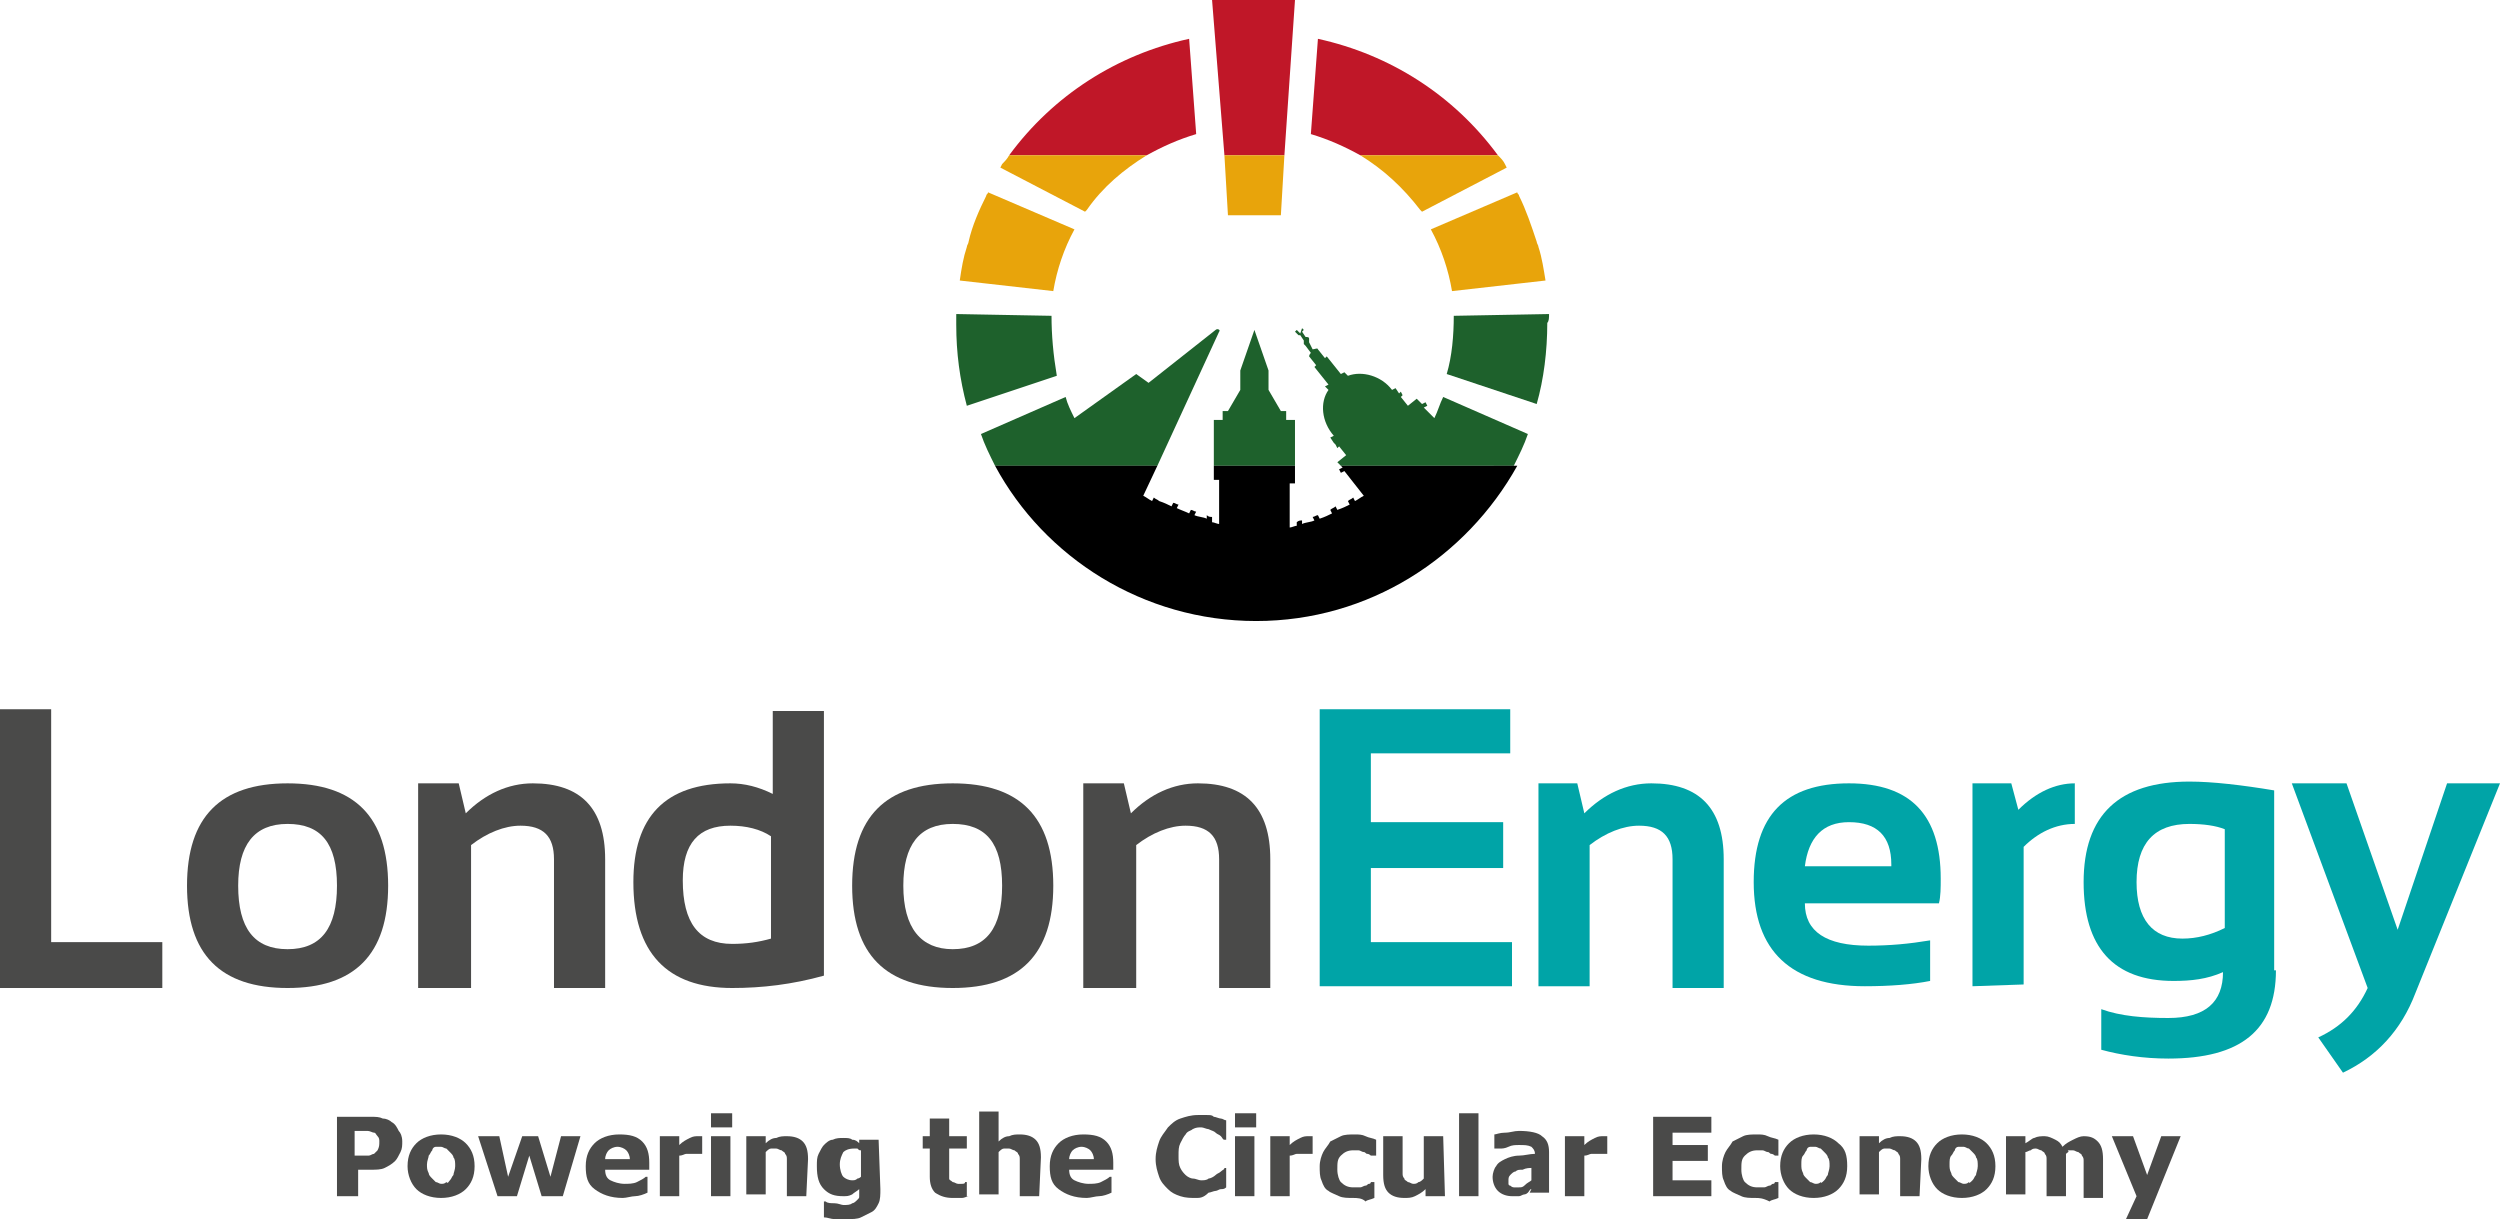 <?xml version="1.0" encoding="utf-8"?>
<!-- Generator: Adobe Illustrator 28.2.0, SVG Export Plug-In . SVG Version: 6.00 Build 0)  -->
<svg version="1.1" id="Layer_1" xmlns="http://www.w3.org/2000/svg" xmlns:xlink="http://www.w3.org/1999/xlink" x="0px" y="0px"
	 viewBox="0 0 141.7 69.1" style="enable-background:new 0 0 141.7 69.1;" xml:space="preserve">
<style type="text/css">
	.st0{fill:#00A4A7;}
	.st1{fill:#4A4A49;}
	.st2{fill:#C01728;}
	.st3{fill:#E8A40B;}
	.st4{fill:#1E612C;}
</style>
<g>
	<polygon class="st0" points="85.6,40.2 85.6,42.7 77.7,42.7 77.7,46.6 85.2,46.6 85.2,49.2 77.7,49.2 77.7,53.4 85.7,53.4 
		85.7,55.9 74.8,55.9 74.8,40.2 	"/>
	<path class="st0" d="M87.2,55.9V44.4h2.2l0.4,1.7c1.1-1.1,2.4-1.7,3.8-1.7c2.7,0,4.1,1.4,4.1,4.3V56h-2.9v-7.3
		c0-1.3-0.6-1.9-1.9-1.9c-0.9,0-1.9,0.4-2.8,1.1v8H87.2z"/>
	<path class="st0" d="M104.8,44.4c3.5,0,5.2,1.8,5.2,5.4c0,0.5,0,1-0.1,1.4h-7.6c0,1.6,1.2,2.4,3.6,2.4c1.2,0,2.3-0.1,3.5-0.3v2.3
		c-1,0.2-2.3,0.3-3.7,0.3c-4.2,0-6.3-2-6.3-5.9C99.4,46.2,101.2,44.4,104.8,44.4 M102.3,49.1h4.9V49c0-1.6-0.8-2.4-2.4-2.4
		C103.3,46.6,102.5,47.5,102.3,49.1"/>
	<path class="st0" d="M111.8,55.9V44.4h2.2l0.4,1.5c1-1,2.1-1.5,3.2-1.5v2.3c-1.1,0-2.1,0.5-2.9,1.3v7.8L111.8,55.9L111.8,55.9z"/>
	<path class="st0" d="M129,55c0,3.4-2,5-6.1,5c-1.4,0-2.7-0.2-3.8-0.5v-2.3c1.1,0.4,2.4,0.5,3.8,0.5c2.1,0,3.1-0.9,3.1-2.6
		c-0.9,0.4-1.8,0.5-2.8,0.5c-3.4,0-5.1-1.9-5.1-5.6c0-3.8,2-5.7,6-5.7c1.3,0,3,0.2,4.8,0.5V55H129z M126.1,47
		c-0.5-0.2-1.2-0.3-2-0.3c-2,0-3,1.1-3,3.3c0,2.1,0.9,3.2,2.6,3.2c0.8,0,1.6-0.2,2.4-0.6V47z"/>
	<path class="st0" d="M129.9,44.4h3.1l2.9,8.3l2.8-8.3h3l-4.8,11.9c-0.8,2.1-2.2,3.6-4.1,4.5l-1.4-2c1.3-0.6,2.2-1.5,2.8-2.8
		L129.9,44.4z"/>
	<path class="st1" d="M10.6,50.2c0-3.9,1.9-5.8,5.7-5.8s5.7,1.9,5.7,5.8S20.1,56,16.3,56C12.5,56,10.6,54.1,10.6,50.2 M16.3,53.8
		c1.9,0,2.8-1.2,2.8-3.6s-0.9-3.5-2.8-3.5c-1.9,0-2.8,1.2-2.8,3.5C13.5,52.6,14.4,53.8,16.3,53.8"/>
	<path class="st1" d="M23.7,56V44.4H26l0.4,1.7c1.1-1.1,2.4-1.7,3.8-1.7c2.7,0,4.1,1.4,4.1,4.3V56h-2.9v-7.3c0-1.3-0.6-1.9-1.9-1.9
		c-0.9,0-1.9,0.4-2.8,1.1V56H23.7z"/>
	<path class="st1" d="M46.7,55.3c-1.8,0.5-3.5,0.7-5.2,0.7c-3.7,0-5.6-2-5.6-6c0-3.7,1.8-5.6,5.5-5.6c0.8,0,1.6,0.2,2.4,0.6v-4.7
		h2.9V55.3z M43.7,47.4c-0.6-0.4-1.4-0.6-2.3-0.6c-1.8,0-2.7,1-2.7,3.1c0,2.4,0.9,3.6,2.8,3.6c0.8,0,1.5-0.1,2.2-0.3V47.4z"/>
	<path class="st1" d="M48.3,50.2c0-3.9,1.9-5.8,5.7-5.8c3.8,0,5.7,1.9,5.7,5.8S57.8,56,54,56C50.2,56,48.3,54.1,48.3,50.2 M54,53.8
		c1.9,0,2.8-1.2,2.8-3.6s-0.9-3.5-2.8-3.5s-2.8,1.2-2.8,3.5C51.2,52.6,52.2,53.8,54,53.8"/>
	<path class="st1" d="M61.4,56V44.4h2.3l0.4,1.7c1.1-1.1,2.4-1.7,3.8-1.7c2.7,0,4.1,1.4,4.1,4.3V56h-2.9v-7.3c0-1.3-0.6-1.9-1.9-1.9
		c-0.9,0-1.9,0.4-2.8,1.1V56H61.4z"/>
	<polygon class="st1" points="0,40.2 0,56 9.2,56 9.2,53.4 2.9,53.4 2.9,40.2 	"/>
	<path class="st1" d="M22.8,64.7c0,0.2,0,0.4-0.1,0.6s-0.2,0.4-0.3,0.5c-0.2,0.2-0.4,0.3-0.6,0.4c-0.2,0.1-0.5,0.1-0.8,0.1h-0.7v1.5
		h-1.2v-4.5H21c0.3,0,0.5,0,0.7,0.1c0.2,0,0.4,0.1,0.5,0.2c0.2,0.1,0.3,0.3,0.4,0.5C22.7,64.2,22.8,64.4,22.8,64.7 M21.5,64.7
		c0-0.1,0-0.2-0.1-0.3c-0.1-0.1-0.1-0.2-0.2-0.2c-0.1,0-0.2-0.1-0.4-0.1c-0.1,0-0.3,0-0.5,0h-0.2v1.4h0.3c0.2,0,0.4,0,0.5,0
		s0.2-0.1,0.3-0.1c0.1-0.1,0.1-0.1,0.2-0.2C21.5,65,21.5,64.9,21.5,64.7"/>
	<path class="st1" d="M26.9,66.1c0,0.6-0.2,1-0.5,1.3s-0.8,0.5-1.4,0.5s-1.1-0.2-1.4-0.5c-0.3-0.3-0.5-0.8-0.5-1.3
		c0-0.6,0.2-1,0.5-1.3s0.8-0.5,1.4-0.5c0.6,0,1.1,0.2,1.4,0.5C26.7,65.1,26.9,65.5,26.9,66.1 M25.5,66.9c0.1-0.1,0.1-0.2,0.2-0.3
		c0-0.1,0.1-0.3,0.1-0.5s0-0.4-0.1-0.5c0-0.1-0.1-0.2-0.2-0.3c-0.1-0.1-0.1-0.1-0.2-0.2c-0.1,0-0.2-0.1-0.3-0.1s-0.2,0-0.3,0
		s-0.2,0.1-0.2,0.2c-0.1,0.1-0.1,0.2-0.2,0.3c0,0.1-0.1,0.3-0.1,0.5s0,0.3,0.1,0.5c0,0.1,0.1,0.2,0.2,0.3c0.1,0.1,0.1,0.1,0.2,0.2
		c0.1,0,0.2,0.1,0.3,0.1s0.2,0,0.3-0.1C25.4,67.1,25.4,67,25.5,66.9"/>
	<polygon class="st1" points="32.9,64.4 31.9,67.8 30.7,67.8 30,65.5 29.3,67.8 28.2,67.8 27.1,64.4 28.3,64.4 28.8,66.7 29.6,64.4 
		30.5,64.4 31.2,66.7 31.8,64.4 	"/>
	<path class="st1" d="M36.8,66.3h-2.5c0,0.3,0.1,0.5,0.3,0.6s0.5,0.2,0.8,0.2c0.2,0,0.5,0,0.7-0.1s0.4-0.2,0.5-0.3h0.1v0.9
		c-0.2,0.1-0.5,0.2-0.7,0.2s-0.5,0.1-0.7,0.1c-0.7,0-1.2-0.2-1.6-0.5c-0.4-0.3-0.5-0.7-0.5-1.3c0-0.6,0.2-1,0.5-1.3s0.8-0.5,1.4-0.5
		c0.6,0,1,0.1,1.3,0.4s0.4,0.7,0.4,1.2C36.8,65.9,36.8,66.3,36.8,66.3z M35.7,65.7c0-0.2-0.1-0.4-0.2-0.5C35.4,65.1,35.2,65,35,65
		s-0.4,0.1-0.5,0.2s-0.2,0.3-0.2,0.5H35.7z"/>
	<path class="st1" d="M39.9,65.4L39.9,65.4c-0.1,0-0.2,0-0.3,0s-0.2,0-0.3,0c-0.2,0-0.3,0-0.4,0c-0.1,0-0.2,0.1-0.4,0.1v2.3h-1.1
		v-3.4h1.1v0.5c0.2-0.2,0.4-0.3,0.6-0.4c0.2-0.1,0.3-0.1,0.5-0.1h0.1h0.1v1H39.9z"/>
	<path class="st1" d="M41.5,63.9h-1.2v-0.8h1.2V63.9z M41.4,67.8h-1.1v-3.4h1.1V67.8z"/>
	<path class="st1" d="M45.7,67.8h-1.1v-1.7c0-0.1,0-0.3,0-0.4s0-0.2-0.1-0.3c0-0.1-0.1-0.1-0.2-0.2c-0.1,0-0.2-0.1-0.3-0.1
		c-0.1,0-0.2,0-0.3,0c-0.1,0-0.2,0.1-0.3,0.2v2.4h-1.1v-3.3h1.1v0.4c0.2-0.2,0.4-0.3,0.6-0.3c0.2-0.1,0.4-0.1,0.6-0.1
		c0.4,0,0.7,0.1,0.9,0.3c0.2,0.2,0.3,0.5,0.3,1L45.7,67.8L45.7,67.8z"/>
	<path class="st1" d="M49.9,67.4c0,0.3,0,0.6-0.1,0.8c-0.1,0.2-0.2,0.4-0.4,0.5c-0.2,0.1-0.4,0.2-0.6,0.3c-0.2,0.1-0.5,0.1-0.8,0.1
		c-0.2,0-0.5,0-0.7,0S46.9,69,46.7,69v-0.9h0.1c0.1,0.1,0.3,0.1,0.5,0.1s0.4,0.1,0.5,0.1c0.2,0,0.4,0,0.5-0.1c0.1,0,0.2-0.1,0.3-0.2
		c0.1-0.1,0.1-0.1,0.1-0.2s0-0.2,0-0.4v0c-0.1,0.1-0.3,0.2-0.4,0.3c-0.2,0.1-0.3,0.1-0.5,0.1c-0.5,0-0.8-0.1-1.1-0.4
		c-0.3-0.3-0.4-0.7-0.4-1.3c0-0.3,0-0.5,0.1-0.7s0.2-0.4,0.3-0.5c0.1-0.1,0.3-0.3,0.5-0.3c0.2-0.1,0.4-0.1,0.6-0.1s0.4,0,0.5,0.1
		c0.2,0,0.3,0.1,0.4,0.2v-0.2h1.1L49.9,67.4L49.9,67.4z M48.8,66.7v-1.5c-0.1,0-0.1,0-0.2-0.1c-0.1,0-0.2,0-0.2,0
		c-0.3,0-0.5,0.1-0.6,0.2c-0.1,0.2-0.2,0.4-0.2,0.7c0,0.3,0.1,0.6,0.2,0.7s0.3,0.2,0.5,0.2c0.1,0,0.2,0,0.3-0.1
		C48.6,66.8,48.7,66.8,48.8,66.7"/>
	<path class="st1" d="M54.9,67.8c-0.1,0-0.2,0.1-0.4,0.1c-0.1,0-0.3,0-0.5,0c-0.4,0-0.7-0.1-1-0.3c-0.2-0.2-0.3-0.5-0.3-0.9v-1.6
		h-0.4v-0.7h0.4v-1h1.1v1h1v0.7h-1v1.2c0,0.1,0,0.2,0,0.3c0,0.1,0,0.2,0,0.2c0,0.1,0.1,0.1,0.2,0.2c0.1,0,0.2,0.1,0.3,0.1
		c0.1,0,0.1,0,0.2,0s0.2,0,0.2-0.1h0.1v0.8H54.9z"/>
	<path class="st1" d="M58.9,67.8h-1.1v-1.7c0-0.1,0-0.3,0-0.4s0-0.2-0.1-0.3c0-0.1-0.1-0.1-0.2-0.2c-0.1,0-0.2-0.1-0.3-0.1
		c-0.1,0-0.2,0-0.3,0c-0.1,0-0.2,0.1-0.3,0.2v2.4h-1.1V63h1.1v1.7c0.2-0.2,0.4-0.3,0.6-0.3c0.2-0.1,0.4-0.1,0.6-0.1
		c0.4,0,0.7,0.1,0.9,0.3c0.2,0.2,0.3,0.5,0.3,1L58.9,67.8L58.9,67.8z"/>
	<path class="st1" d="M63.1,66.3h-2.5c0,0.3,0.1,0.5,0.3,0.6c0.2,0.1,0.5,0.2,0.8,0.2c0.2,0,0.5,0,0.7-0.1s0.4-0.2,0.5-0.3H63v0.9
		c-0.2,0.1-0.5,0.2-0.7,0.2s-0.5,0.1-0.7,0.1c-0.7,0-1.2-0.2-1.6-0.5s-0.5-0.7-0.5-1.3c0-0.6,0.2-1,0.5-1.3s0.8-0.5,1.4-0.5
		s1,0.1,1.3,0.4s0.4,0.7,0.4,1.2L63.1,66.3L63.1,66.3z M62,65.7c0-0.2-0.1-0.4-0.2-0.5S61.5,65,61.3,65s-0.4,0.1-0.5,0.2
		s-0.2,0.3-0.2,0.5H62z"/>
	<path class="st1" d="M67.8,67.9c-0.3,0-0.6,0-0.9-0.1s-0.5-0.2-0.7-0.4c-0.2-0.2-0.4-0.4-0.5-0.7c-0.1-0.3-0.2-0.6-0.2-1
		s0.1-0.7,0.2-1c0.1-0.3,0.3-0.5,0.5-0.8c0.2-0.2,0.4-0.4,0.7-0.5c0.3-0.1,0.6-0.2,1-0.2c0.2,0,0.4,0,0.5,0c0.2,0,0.3,0,0.4,0.1
		c0.1,0,0.3,0.1,0.4,0.1c0.1,0,0.2,0.1,0.3,0.1v1.1h-0.1c-0.1,0-0.1-0.1-0.2-0.2c-0.1-0.1-0.2-0.1-0.3-0.2s-0.2-0.1-0.4-0.2
		c-0.1,0-0.3-0.1-0.4-0.1c-0.2,0-0.3,0-0.5,0.1c-0.1,0.1-0.3,0.1-0.4,0.3c-0.1,0.1-0.2,0.3-0.3,0.5c-0.1,0.2-0.1,0.4-0.1,0.7
		c0,0.3,0,0.5,0.1,0.7c0.1,0.2,0.2,0.3,0.3,0.4s0.3,0.2,0.4,0.2c0.2,0,0.3,0.1,0.5,0.1c0.1,0,0.3,0,0.4-0.1c0.1,0,0.3-0.1,0.4-0.2
		c0.1-0.1,0.2-0.1,0.3-0.2c0.1-0.1,0.2-0.1,0.2-0.2h0.1v1.1c-0.1,0.1-0.2,0.1-0.3,0.1c-0.1,0-0.2,0.1-0.3,0.1
		c-0.1,0-0.3,0.1-0.4,0.1C68.2,67.9,68,67.9,67.8,67.9"/>
	<path class="st1" d="M71.2,63.9H70v-0.8h1.2V63.9z M71.1,67.8H70v-3.4h1.1V67.8z"/>
	<path class="st1" d="M74.5,65.4L74.5,65.4c-0.1,0-0.2,0-0.3,0c-0.1,0-0.2,0-0.3,0c-0.2,0-0.3,0-0.4,0c-0.1,0-0.2,0.1-0.4,0.1v2.3
		H72v-3.4h1.1v0.5c0.2-0.2,0.4-0.3,0.6-0.4s0.3-0.1,0.5-0.1h0.1h0.1v1H74.5z"/>
	<path class="st1" d="M76.7,67.9c-0.3,0-0.6,0-0.8-0.1c-0.2-0.1-0.5-0.2-0.6-0.3c-0.2-0.1-0.3-0.3-0.4-0.6c-0.1-0.2-0.1-0.5-0.1-0.8
		s0.1-0.6,0.2-0.8c0.1-0.2,0.3-0.4,0.4-0.6c0.2-0.1,0.4-0.2,0.6-0.3c0.2-0.1,0.5-0.1,0.8-0.1c0.2,0,0.4,0,0.6,0.1s0.4,0.1,0.6,0.2
		v0.9h-0.3c0,0-0.1-0.1-0.2-0.1c-0.1,0-0.1-0.1-0.2-0.1c-0.1,0-0.2-0.1-0.3-0.1c-0.1,0-0.2,0-0.3,0c-0.3,0-0.5,0.1-0.7,0.3
		c-0.2,0.2-0.2,0.4-0.2,0.8c0,0.3,0.1,0.6,0.2,0.7c0.2,0.2,0.4,0.3,0.7,0.3c0.1,0,0.3,0,0.4,0c0.1,0,0.2-0.1,0.3-0.1
		c0.1,0,0.1-0.1,0.2-0.1c0.1,0,0.1-0.1,0.1-0.1h0.2v0.9c-0.2,0.1-0.4,0.1-0.5,0.2C77.2,67.9,76.9,67.9,76.7,67.9"/>
	<path class="st1" d="M81.9,67.8h-1.1v-0.4c-0.2,0.2-0.4,0.3-0.6,0.4s-0.4,0.1-0.6,0.1c-0.4,0-0.7-0.1-0.9-0.3
		c-0.2-0.2-0.3-0.5-0.3-1v-2.2h1.1v1.7c0,0.2,0,0.3,0,0.4s0,0.2,0.1,0.3c0,0.1,0.1,0.1,0.2,0.2c0.1,0,0.2,0.1,0.3,0.1s0.2,0,0.3-0.1
		c0.1,0,0.2-0.1,0.3-0.2v-2.4h1.1L81.9,67.8L81.9,67.8z"/>
	<rect x="82.7" y="63.1" class="st1" width="1.1" height="4.7"/>
	<path class="st1" d="M86.8,67.4c-0.1,0-0.1,0.1-0.2,0.2c-0.1,0.1-0.2,0.1-0.2,0.1c-0.1,0-0.2,0.1-0.3,0.1s-0.2,0-0.4,0
		c-0.3,0-0.6-0.1-0.8-0.3c-0.2-0.2-0.3-0.5-0.3-0.8c0-0.2,0.1-0.5,0.2-0.6c0.1-0.2,0.3-0.3,0.5-0.4s0.5-0.2,0.8-0.2s0.6-0.1,0.9-0.1
		l0,0c0-0.2-0.1-0.3-0.2-0.4c-0.2-0.1-0.4-0.1-0.7-0.1c-0.2,0-0.4,0-0.6,0.1s-0.4,0.1-0.4,0.1h-0.4v-0.8c0.1,0,0.3-0.1,0.6-0.1
		s0.5-0.1,0.8-0.1c0.6,0,1.1,0.1,1.3,0.3c0.3,0.2,0.4,0.5,0.4,0.9v2.3h-1.1L86.8,67.4L86.8,67.4z M86.8,66.9v-0.7
		c-0.1,0-0.3,0-0.5,0.1c-0.2,0-0.3,0-0.4,0.1c-0.1,0-0.2,0.1-0.3,0.2c-0.1,0.1-0.1,0.2-0.1,0.3c0,0.1,0,0.1,0,0.2c0,0,0,0.1,0.1,0.1
		c0,0,0.1,0.1,0.2,0.1c0.1,0,0.2,0,0.3,0s0.2,0,0.3-0.1C86.6,67,86.7,67,86.8,66.9"/>
	<path class="st1" d="M91.2,65.4L91.2,65.4c-0.1,0-0.2,0-0.3,0c-0.1,0-0.2,0-0.3,0c-0.2,0-0.3,0-0.4,0c-0.1,0-0.2,0.1-0.4,0.1v2.3
		h-1.1v-3.4h1.1v0.5c0.2-0.2,0.4-0.3,0.6-0.4s0.3-0.1,0.5-0.1H91h0.1v1H91.2z"/>
	<polygon class="st1" points="97,67.8 93.7,67.8 93.7,63.3 97,63.3 97,64.2 94.8,64.2 94.8,64.9 96.8,64.9 96.8,65.8 94.8,65.8 
		94.8,66.9 97,66.9 	"/>
	<path class="st1" d="M99.5,67.9c-0.3,0-0.6,0-0.8-0.1c-0.2-0.1-0.5-0.2-0.6-0.3c-0.2-0.1-0.3-0.3-0.4-0.6c-0.1-0.2-0.1-0.5-0.1-0.8
		s0.1-0.6,0.2-0.8c0.1-0.2,0.3-0.4,0.4-0.6c0.2-0.1,0.4-0.2,0.6-0.3c0.2-0.1,0.5-0.1,0.8-0.1c0.2,0,0.4,0,0.6,0.1s0.4,0.1,0.6,0.2
		v0.9h-0.2c0,0-0.1-0.1-0.2-0.1c-0.1,0-0.1-0.1-0.2-0.1c-0.1,0-0.2-0.1-0.3-0.1s-0.2,0-0.3,0c-0.3,0-0.5,0.1-0.7,0.3
		c-0.2,0.2-0.2,0.4-0.2,0.8c0,0.3,0.1,0.6,0.2,0.7c0.2,0.2,0.4,0.3,0.7,0.3c0.1,0,0.3,0,0.4,0c0.1,0,0.2-0.1,0.3-0.1
		s0.1-0.1,0.2-0.1c0.1,0,0.1-0.1,0.1-0.1h0.2v0.9c-0.2,0.1-0.4,0.1-0.5,0.2C99.9,67.9,99.7,67.9,99.5,67.9"/>
	<path class="st1" d="M104.7,66.1c0,0.6-0.2,1-0.5,1.3s-0.8,0.5-1.4,0.5c-0.6,0-1.1-0.2-1.4-0.5s-0.5-0.8-0.5-1.3
		c0-0.6,0.2-1,0.5-1.3s0.8-0.5,1.4-0.5c0.6,0,1.1,0.2,1.4,0.5C104.6,65.1,104.7,65.5,104.7,66.1 M103.4,66.9
		c0.1-0.1,0.1-0.2,0.2-0.3c0-0.1,0.1-0.3,0.1-0.5s0-0.4-0.1-0.5c0-0.1-0.1-0.2-0.2-0.3c-0.1-0.1-0.1-0.1-0.2-0.2
		c-0.1,0-0.2-0.1-0.3-0.1c-0.1,0-0.2,0-0.3,0c-0.1,0-0.2,0.1-0.2,0.2c-0.1,0.1-0.1,0.2-0.2,0.3c-0.1,0.1-0.1,0.3-0.1,0.5
		s0,0.3,0.1,0.5c0,0.1,0.1,0.2,0.2,0.3c0.1,0.1,0.1,0.1,0.2,0.2c0.1,0,0.2,0.1,0.3,0.1s0.2,0,0.3-0.1
		C103.2,67.1,103.3,67,103.4,66.9"/>
	<path class="st1" d="M108.8,67.8h-1.1v-1.7c0-0.1,0-0.3,0-0.4s0-0.2-0.1-0.3c0-0.1-0.1-0.1-0.2-0.2c-0.1,0-0.2-0.1-0.3-0.1
		s-0.2,0-0.3,0c-0.1,0-0.2,0.1-0.3,0.2v2.4h-1.1v-3.3h1.1v0.4c0.2-0.2,0.4-0.3,0.6-0.3c0.2-0.1,0.4-0.1,0.6-0.1
		c0.4,0,0.7,0.1,0.9,0.3c0.2,0.2,0.3,0.5,0.3,1L108.8,67.8L108.8,67.8z"/>
	<path class="st1" d="M113.1,66.1c0,0.6-0.2,1-0.5,1.3s-0.8,0.5-1.4,0.5c-0.6,0-1.1-0.2-1.4-0.5c-0.3-0.3-0.5-0.8-0.5-1.3
		c0-0.6,0.2-1,0.5-1.3s0.8-0.5,1.4-0.5c0.6,0,1.1,0.2,1.4,0.5C112.9,65.1,113.1,65.5,113.1,66.1 M111.8,66.9
		c0.1-0.1,0.1-0.2,0.2-0.3c0-0.1,0.1-0.3,0.1-0.5s0-0.4-0.1-0.5c0-0.1-0.1-0.2-0.2-0.3c-0.1-0.1-0.1-0.1-0.2-0.2
		c-0.1,0-0.2-0.1-0.3-0.1s-0.2,0-0.3,0s-0.2,0.1-0.2,0.2c-0.1,0.1-0.1,0.2-0.2,0.3s-0.1,0.3-0.1,0.5s0,0.3,0.1,0.5
		c0,0.1,0.1,0.2,0.2,0.3c0.1,0.1,0.1,0.1,0.2,0.2c0.1,0,0.2,0.1,0.3,0.1s0.2,0,0.3-0.1C111.6,67.1,111.7,67,111.8,66.9"/>
	<path class="st1" d="M117.1,65.4v2.4H116v-1.7c0-0.2,0-0.3,0-0.4s0-0.2-0.1-0.3c0-0.1-0.1-0.1-0.2-0.2c-0.1,0-0.2-0.1-0.3-0.1
		s-0.2,0-0.3,0.1c-0.1,0-0.2,0.1-0.3,0.1v2.4h-1.1v-3.3h1.1v0.4c0.2-0.1,0.4-0.3,0.5-0.3c0.2-0.1,0.4-0.1,0.6-0.1
		c0.2,0,0.4,0.1,0.6,0.2c0.2,0.1,0.3,0.2,0.4,0.4c0.2-0.2,0.4-0.3,0.6-0.4c0.2-0.1,0.4-0.2,0.6-0.2c0.4,0,0.6,0.1,0.8,0.3
		c0.2,0.2,0.3,0.5,0.3,1v2.2h-1.1v-1.7c0-0.2,0-0.3,0-0.4s0-0.2-0.1-0.3c0-0.1-0.1-0.1-0.2-0.2c-0.1,0-0.2-0.1-0.3-0.1s-0.2,0-0.3,0
		C117.3,65.3,117.2,65.3,117.1,65.4"/>
	<polygon class="st1" points="121.7,66.6 122.5,64.4 123.6,64.4 121.7,69.1 120.5,69.1 121.1,67.8 119.7,64.4 120.9,64.4 	"/>
	<g>
		<g>
			<path class="st2" d="M65,8.8c0.9-0.5,1.8-0.9,2.8-1.2l-0.4-5.4c-4.1,0.9-7.7,3.2-10.2,6.6H65z"/>
			<path class="st2" d="M84.9,8.8c-2.5-3.4-6.1-5.7-10.2-6.6l-0.4,5.4c1,0.3,1.9,0.7,2.8,1.2H84.9z"/>
			<polygon class="st2" points="72.8,8.8 73.4,0 68.7,0 69.4,8.8 			"/>
		</g>
		<g>
			<g>
				<path class="st3" d="M60.9,13L56,10.9c0,0.1-0.1,0.1-0.1,0.2c-0.4,0.8-0.8,1.7-1,2.6c0,0.1-0.1,0.2-0.1,0.3l0,0
					c-0.2,0.6-0.3,1.2-0.4,1.9l5.3,0.6C59.9,15.3,60.3,14.1,60.9,13z"/>
				<path class="st3" d="M82.3,16.5l5.3-0.6c-0.1-0.6-0.2-1.3-0.4-1.9l0,0c0-0.1-0.1-0.2-0.1-0.3c-0.3-0.9-0.6-1.8-1-2.6
					c0-0.1-0.1-0.1-0.1-0.2L81.1,13C81.7,14.1,82.1,15.3,82.3,16.5z"/>
			</g>
			<polygon class="st3" points="69.4,8.8 69.6,12.2 72.6,12.2 72.8,8.8 			"/>
			<path class="st3" d="M84.9,8.8h-7.8c1.3,0.8,2.4,1.8,3.4,3.1l0.1,0.1l4.8-2.5l-0.1-0.2C85.2,9.1,85.1,9,84.9,8.8z"/>
			<path class="st3" d="M57.2,8.8c-0.1,0.2-0.3,0.4-0.4,0.5l-0.1,0.2l4.8,2.5l0.1-0.1c0.9-1.3,2.1-2.3,3.4-3.1H57.2z"/>
		</g>
		<g>
			<g>
				<path class="st4" d="M59.6,17.9l-5.4-0.1c0,0.2,0,0.4,0,0.6c0,1.6,0.2,3.1,0.6,4.6l5.1-1.7C59.7,20.1,59.6,19,59.6,17.9z"/>
				<path class="st4" d="M87.8,17.8l-5.4,0.1c0,1.1-0.1,2.3-0.4,3.3l5.1,1.7c0.4-1.4,0.6-3,0.6-4.6C87.8,18.2,87.8,18,87.8,17.8z"/>
			</g>
			<g>
				<polygon class="st4" points="68.8,26.4 73.4,26.4 73.4,23.8 72.9,23.8 72.9,23.3 72.6,23.3 71.9,22.1 71.9,21 71.1,18.7 
					70.3,21 70.3,22.1 69.6,23.3 69.3,23.3 69.3,23.8 68.8,23.8 				"/>
				<path class="st4" d="M73.5,19L73.5,19h0.2l0.2,0.3c0,0.1,0,0.1,0,0.2l0.1,0.1l0.3,0.4c-0.1,0.1-0.1,0.2-0.1,0.2l0.4,0.5
					l-0.1,0.1l0.8,1l-0.2,0.1l0.2,0.2c-0.5,0.7-0.4,1.8,0.3,2.6l0,0l-0.2,0.1l0.2,0.3l0.1,0.1l0.1,0.2l0.1-0.1l0.4,0.5l-0.5,0.4
					l0.2,0.2h9.8c0.3-0.6,0.6-1.2,0.8-1.8l-4.8-2.1c-0.2,0.4-0.3,0.8-0.5,1.2l-0.6-0.6l0.2-0.1l-0.1-0.2l-0.2,0.1l-0.3-0.3L79.8,23
					l-0.4-0.5l0.1-0.1l-0.1-0.2l-0.1,0.1L79.1,22l-0.2,0.1l0,0c-0.6-0.8-1.7-1.1-2.5-0.8l-0.2-0.2L76,21.2l-0.8-1l-0.1,0.1l-0.4-0.5
					c0-0.1-0.2,0-0.3,0l-0.2-0.4c0,0,0-0.1,0-0.2s-0.1-0.1-0.2-0.1l-0.2-0.3l0.1-0.1l-0.1-0.1l-0.1,0.3l-0.2-0.2l-0.1,0.1l0.2,0.2
					H73.5z"/>
				<path class="st4" d="M65.6,26.4l3.5-7.6c0.1-0.1-0.1-0.2-0.2-0.1l-3.8,3l-0.7-0.5l0,0l-3.5,2.5c-0.2-0.4-0.4-0.8-0.5-1.2
					l-4.8,2.1c0.2,0.6,0.5,1.2,0.8,1.8C56.4,26.4,65.6,26.4,65.6,26.4z"/>
			</g>
		</g>
		<path d="M76,26.4l0.1,0.1l-0.2,0.1l0.1,0.2l0.2-0.1l1.1,1.4c-0.2,0.1-0.3,0.2-0.5,0.3l-0.1-0.2c-0.1,0.1-0.2,0.1-0.3,0.2l0.1,0.2
			c-0.2,0.1-0.4,0.2-0.7,0.3l-0.1-0.2c-0.1,0.1-0.2,0.1-0.3,0.2l0.1,0.2c-0.2,0.1-0.4,0.2-0.7,0.3l-0.1-0.2c-0.1,0-0.2,0.1-0.3,0.1
			l0.1,0.2c-0.2,0.1-0.5,0.1-0.7,0.2v-0.2c-0.1,0-0.2,0-0.3,0.1v0.2c-0.1,0-0.3,0.1-0.4,0.1v-2.5h0.3v-1h-4.6v0.8h0.3v2.5
			c-0.1,0-0.3-0.1-0.4-0.1v-0.3c-0.1,0-0.2,0-0.3-0.1v0.2c-0.2-0.1-0.5-0.1-0.7-0.2l0.1-0.2c-0.1,0-0.2-0.1-0.3-0.1l-0.1,0.2
			c-0.2-0.1-0.5-0.2-0.7-0.3l0.1-0.2c-0.1,0-0.2-0.1-0.3-0.1l-0.1,0.2c-0.2-0.1-0.4-0.2-0.7-0.3l0,0c-0.1-0.1-0.2-0.1-0.3-0.2
			l-0.1,0.2c-0.2-0.1-0.3-0.2-0.5-0.3l0.8-1.7h-9.2c2.8,5.2,8.4,8.8,14.8,8.8c6.4,0,11.9-3.6,14.8-8.8H76z"/>
	</g>
</g>
</svg>
